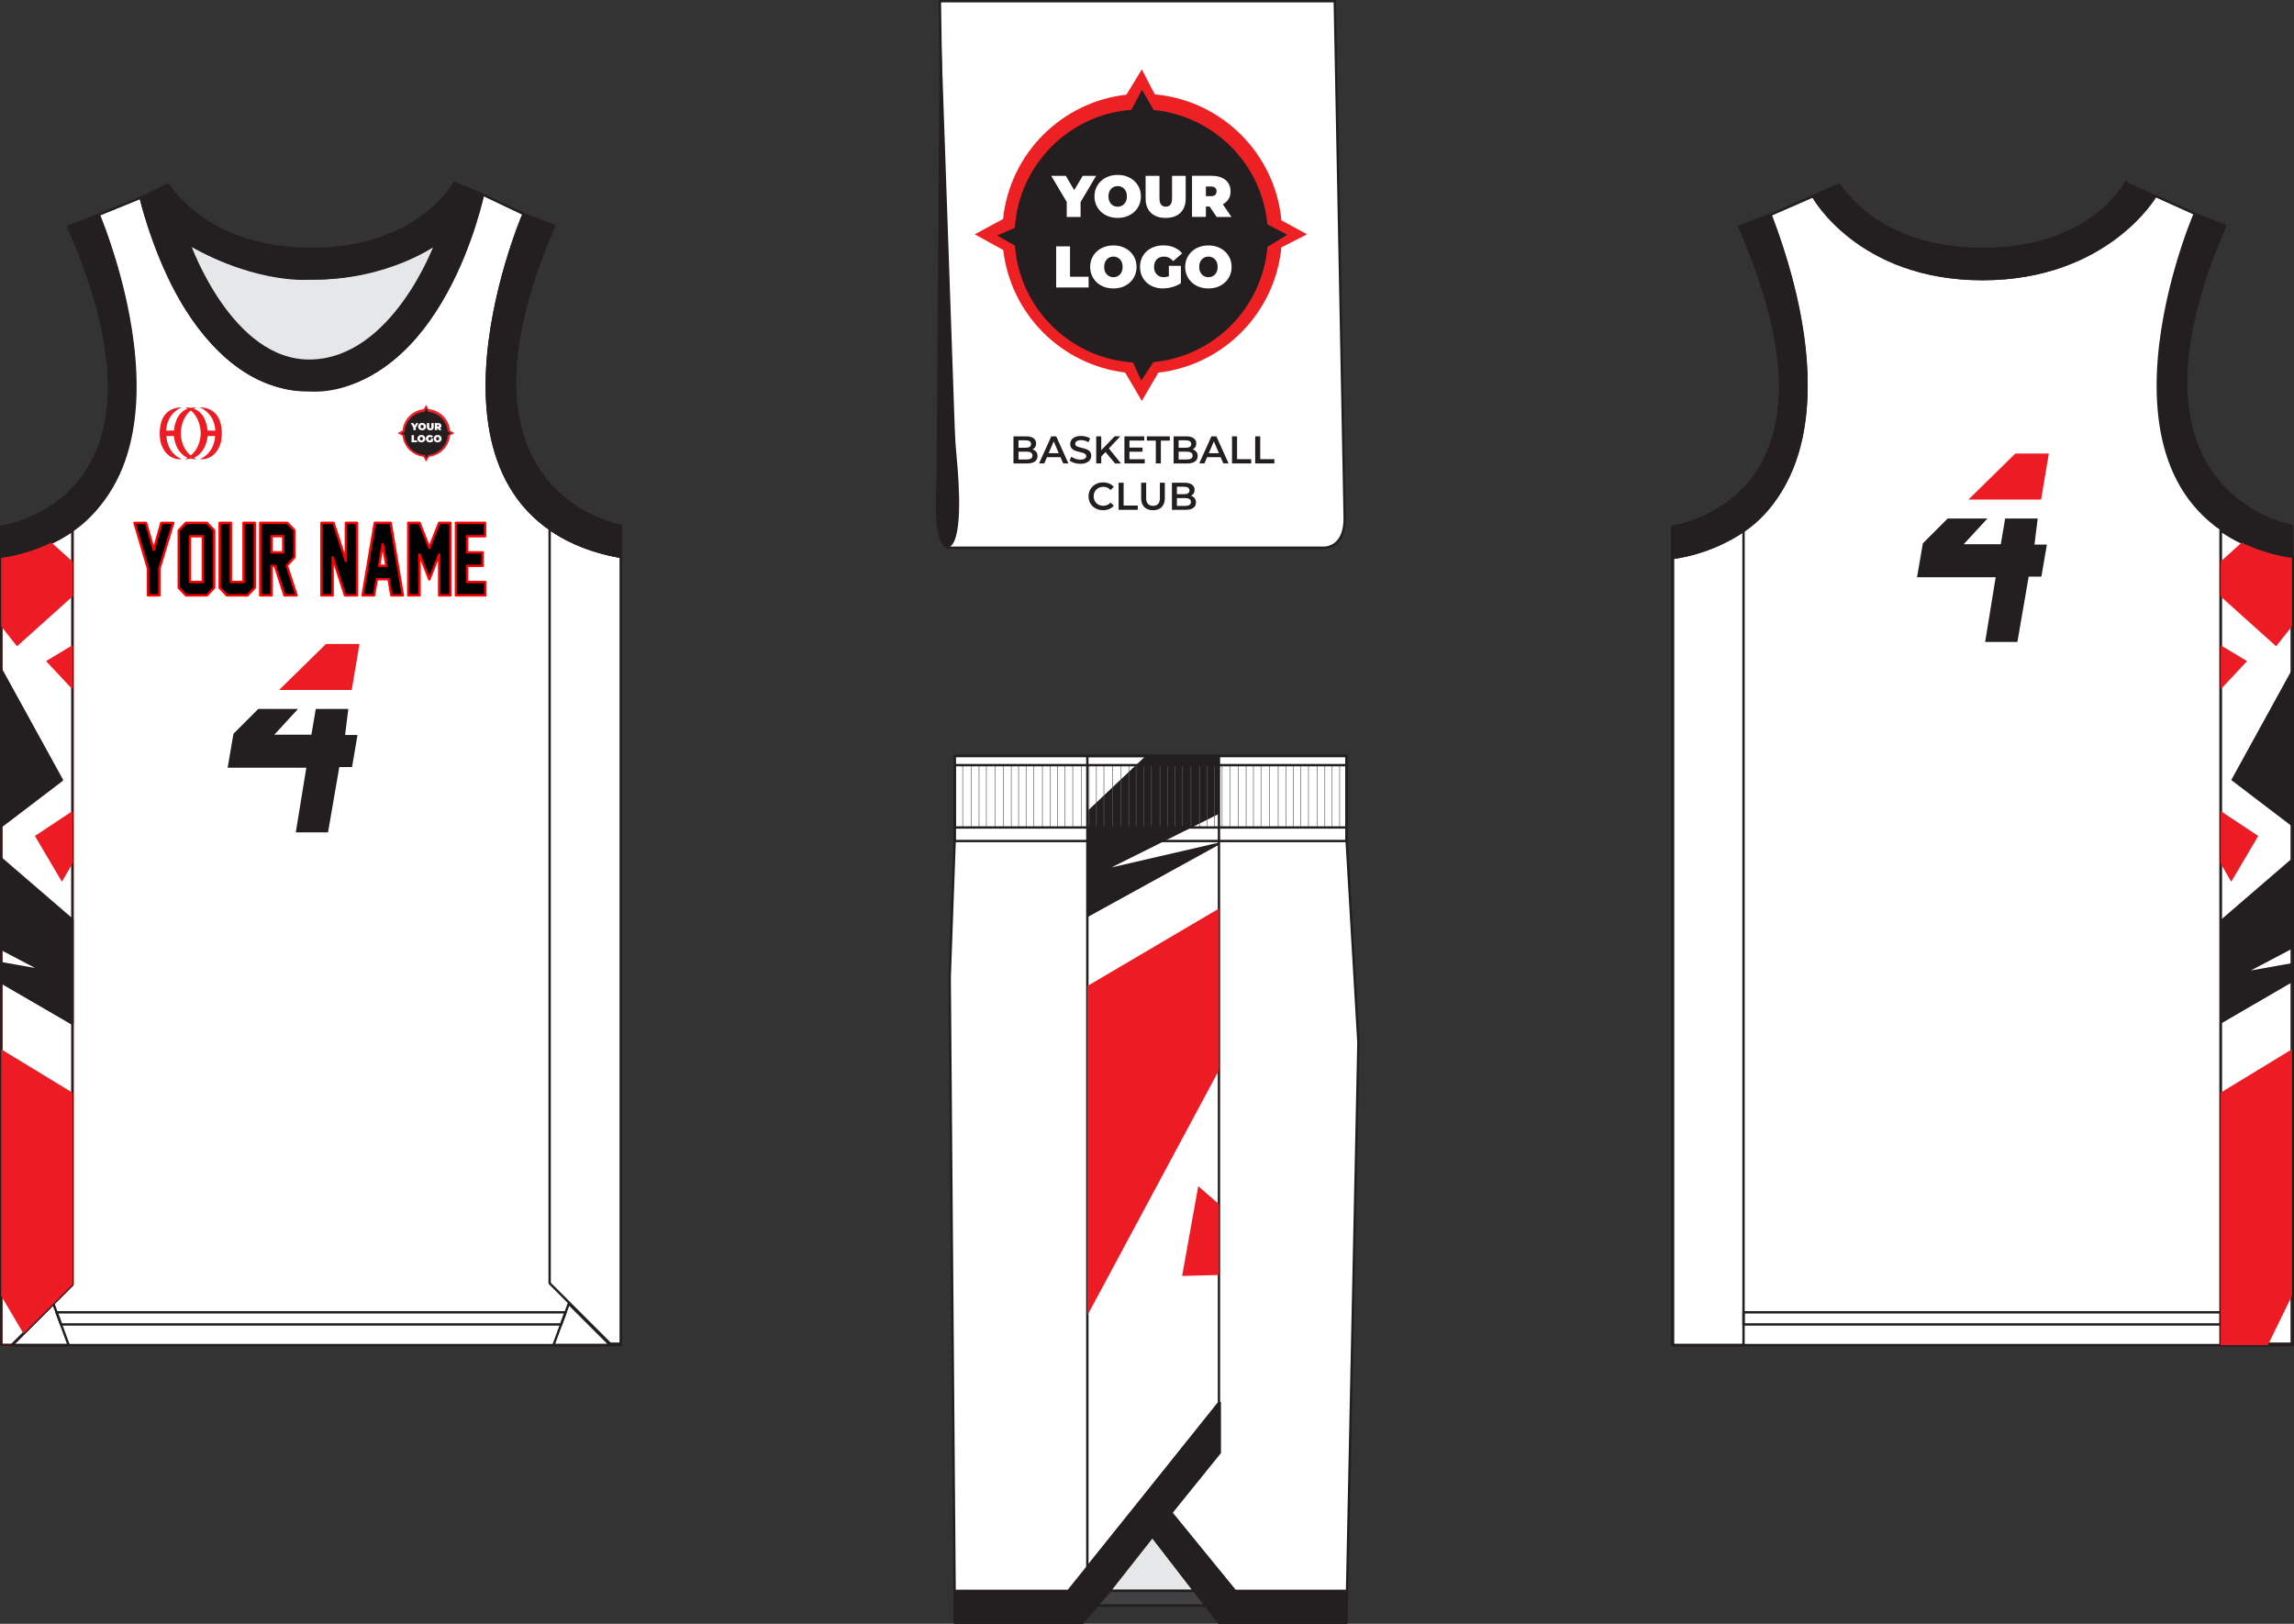 <svg xmlns="http://www.w3.org/2000/svg" xmlns:xlink="http://www.w3.org/1999/xlink" id="Layer_2" data-name="Layer 2" viewBox="0 0 969.44 686.28"><rect x="0" y="0" width="969.44" height="686.28" fill="#333333" stroke="none"/><defs><style> .cls-1, .cls-2, .cls-3, .cls-4, .cls-5 { fill: none; } .cls-6, .cls-7 { fill: #231f20; } .cls-6, .cls-8, .cls-2, .cls-9, .cls-4, .cls-10, .cls-11 { stroke: #231f20; } .cls-6, .cls-8, .cls-9, .cls-12, .cls-3, .cls-4, .cls-5, .cls-11 { stroke-linecap: round; stroke-linejoin: round; } .cls-8, .cls-13, .cls-10 { fill: #fff; } .cls-2, .cls-10 { stroke-miterlimit: 10; } .cls-9 { fill: #e6e7e8; } .cls-14 { fill: #ed1c24; } .cls-12 { stroke: red; } .cls-3 { stroke: #ed2024; } .cls-15 { fill: #ed2024; } .cls-5 { stroke: #58595b; stroke-width: .25px; } .cls-16 { clip-path: url(#clippath); } .cls-11 { fill: #414042; } </style><clipPath id="clippath"><rect class="cls-1" x="403.43" y="323.38" width="165.62" height="26.34"></rect></clipPath></defs><g id="Layer_2-2" data-name="Layer 2"><path class="cls-8" d="M262.4,235.4v333.1H.5V235.76s15.25-1.37,30.13-11.6h0c22.53-15.49,40.12-56.62,11.1-133.38l17.71-7.22s18.2,79.61,69.21,81.25c.74.02,1.48.06,2.22.12,6.72.57,50.62.98,73.23-82.65l17.17,8.17v.03c-.9,2.08-53.96,127.26,41.13,144.91"></path><path class="cls-3" d="M30.63,224.16v318.78l-25.59,25.56H.5V235.76s15.25-1.37,30.13-11.6h0Z"></path><path class="cls-4" d="M262.4,235.16v332.74h-4.54l-25.59-25.56V223.56c14.88,10.23,30.13,11.6,30.13,11.6Z"></path><polygon class="cls-4" points="29.02 568.5 5.04 568.5 22.56 551 23.9 554.64 25.79 559.75 29.02 568.5"></polygon><polygon class="cls-4" points="257.88 568.5 233.9 568.5 237.13 559.75 239.01 554.64 240.35 551 257.88 568.5"></polygon><polygon class="cls-4" points="239.01 554.64 237.13 559.75 25.79 559.75 23.9 554.64 239.01 554.64"></polygon><path class="cls-6" d="M262.4,222.24v13.16c-95.09-17.65-42.03-142.83-41.14-144.91v-.03l12.97,4.96c-49.58,113.74,28.17,126.82,28.17,126.82Z"></path><path class="cls-6" d="M.5,222.56v13.2c95.09-17.65,42.13-142.87,41.24-144.95v-.03l-12.97,4.96C80.19,212.4.5,222.56.5,222.56Z"></path><path class="cls-6" d="M59.44,83.56l11.67-5.61s19.48,74.65,59.12,74.51c39.64-.14,58.85-57.76,61.84-75.19l12.03,5.02s-16.9,82.69-73.7,82.55c-.24,0-.47,0-.71.02-4.13.23-48.66.77-70.25-81.3h0Z"></path><path class="cls-9" d="M184.05,103.21s-47.72,32.55-103.99,0c0,0,17.64,50,51.39,49.23,34.88-.8,52.6-49.23,52.6-49.23h0Z"></path><path class="cls-6" d="M71.11,77.95s15.47,27.24,60.66,27.24,60.3-27.92,60.3-27.92c0,0-3.07,15.11-8.02,25.94,0,0-20.35,14.86-52.46,14.46,0,0-21.76,2.53-51.53-14.46,0,0-8.63-21.4-8.95-25.26Z"></path><path class="cls-8" d="M968.94,235.4v333.1h-261.9V235.76s15.25-1.37,30.13-11.6h0c22.53-15.49,40.11-56.62,11.1-133.38l18.17-7.93s18.99,35.09,71.55,35.09,72.97-35.09,72.97-35.09l16.85,7.61v.03c-.9,2.08-53.96,127.26,41.13,144.91h0Z"></path><path class="cls-4" d="M736.81,224.16v344.34h-30.13V235.76s15.25-1.37,30.13-11.6h0Z"></path><path class="cls-4" d="M968.58,235.16v332.74h-30.13V223.56c14.88,10.23,30.13,11.6,30.13,11.6Z"></path><rect class="cls-4" x="736.81" y="554.64" width="201.64" height="5.11"></rect><path class="cls-6" d="M968.58,222.24v13.16c-95.09-17.65-42.03-142.83-41.14-144.91v-.03l12.97,4.96c-49.58,113.74,28.17,126.82,28.17,126.82h0Z"></path><path class="cls-6" d="M706.68,222.56v13.2c95.09-17.65,42.13-142.87,41.24-144.95v-.03l-12.97,4.96c51.42,116.66-28.27,126.82-28.27,126.82Z"></path><path class="cls-6" d="M910.6,82.86s-20.41,35.09-72.97,35.09-71.55-35.09-71.55-35.09h0l11.21-4.9s15.46,27.24,60.66,27.24,59.82-27.05,60.29-27.9c.31-.57.31-.57,0-.02l12.35,5.58h.01Z"></path><g><path class="cls-4" d="M30.63,224.16v318.78l-20.71,20.69-4.88,4.87H.5V235.76s9.74-.88,21.25-6.46c2.89-1.39,5.89-3.08,8.88-5.14h0Z"></path><g><polygon class="cls-6" points=".5 283.02 .5 349.21 26.16 329.67 .5 283.02"></polygon><polygon class="cls-6" points=".5 362.84 .5 401.01 17.88 410.15 .5 407.07 .5 415.17 30.63 432.67 30.63 388.81 .5 362.84"></polygon></g><g><path class="cls-14" d="M21.76,229.31h-.01c-11.51,5.57-21.25,6.45-21.25,6.45v28.95l6.7,8.43,23.43-21.05v-14.77l-8.87-8.01h0Z"></path><polygon class="cls-14" points="30.36 291.05 30.63 290.88 30.63 272.71 19.46 279.41 30.36 291.05"></polygon><polygon class="cls-14" points="26.16 372.65 30.63 364.96 30.63 342.79 14.75 353.3 26.16 372.65"></polygon><polygon class="cls-14" points=".5 547.64 9.92 563.63 30.63 542.94 30.63 461.8 .5 443.46 .5 547.64"></polygon></g></g><path class="cls-4" d="M938.45,224.16v344.34h30.13V235.76s-9.74-.88-21.25-6.46c-2.89-1.39-5.89-3.08-8.88-5.14h0Z"></path><g><polygon class="cls-7" points="968.58 283.02 968.58 349.21 942.92 329.67 968.58 283.02"></polygon><polygon class="cls-7" points="968.58 362.84 968.58 401.01 951.2 410.15 968.58 407.07 968.58 415.17 938.45 432.67 938.45 388.81 968.58 362.84"></polygon></g><g><path class="cls-14" d="M947.32,229.31h.01c11.51,5.57,21.25,6.45,21.25,6.45v28.95l-6.7,8.43-23.43-21.05v-14.77l8.87-8.01h0Z"></path><polygon class="cls-14" points="938.72 291.05 938.45 290.88 938.45 272.71 949.62 279.41 938.72 291.05"></polygon><polygon class="cls-14" points="942.92 372.65 938.45 364.96 938.45 342.79 954.33 353.3 942.92 372.65"></polygon><polygon class="cls-14" points="968.58 547.64 958.38 568.5 938.45 568.5 938.45 461.8 968.58 443.46 968.58 547.64"></polygon></g><path class="cls-10" d="M564.07.5h-166.88l3.27,230.98h159.25s8.99.2,8.54-13.24L564.07.5Z"></path><path class="cls-7" d="M397.19.5l6.29,180.56c.14,4.16.42,8.3.82,12.44,1.09,11.19,2.81,36.65-3.83,37.98,0,0-6.49,1.72-4.68-27.61l1.41-203.37h-.01Z"></path><path class="cls-15" d="M552.36,99.03l-10.85,5.51c-2.68,27.69-24.46,49.78-52,52.94l-6.98,11.97-7.06-12.01c-26.99-3.28-48.37-24.75-51.5-51.78l-12.05-6.63,11.97-6.46c2.86-27.55,24.64-49.47,52.12-52.55l6.52-10.67,5.5,10.54c28.29,2.53,50.83,24.99,53.5,53.24l10.83,5.9h0Z"></path><path class="cls-7" d="M544.06,99.22l-8.44,5.08c-2.15,25.76-22.55,46.33-48.23,48.75l-5.11,7.83-3.49-7.7c-26.6-1.71-47.92-22.85-49.89-49.39l-7.51-4.26,7.48-3.23c1.69-26.57,22.78-47.88,49.25-49.91l4.48-8.47,4.93,8.57c25.48,2.48,45.72,22.8,48.06,48.31l8.47,4.42Z"></path><g><path class="cls-13" d="M450.8,91.7v-7.62l1.34,3.5-7.9-13.26h6.18l5.34,9.07h-3.6l5.39-9.07h5.66l-7.85,13.26,1.29-3.5v7.62h-5.86,0Z"></path><path class="cls-13" d="M472.36,92.1c-1.42,0-2.74-.22-3.94-.67s-2.24-1.08-3.12-1.9-1.56-1.78-2.05-2.89-.73-2.32-.73-3.63.24-2.54.73-3.64c.49-1.1,1.17-2.06,2.05-2.88.88-.82,1.92-1.45,3.12-1.9s2.5-.67,3.91-.67,2.73.22,3.92.67,2.23,1.08,3.11,1.9c.88.82,1.56,1.78,2.05,2.88s.73,2.31.73,3.64-.24,2.52-.73,3.63-1.17,2.07-2.05,2.89c-.88.82-1.91,1.45-3.11,1.9-1.19.45-2.49.67-3.9.67h0ZM472.33,87.36c.55,0,1.06-.1,1.53-.3.47-.2.89-.48,1.24-.86.36-.37.63-.83.83-1.37.2-.54.3-1.15.3-1.83s-.1-1.29-.3-1.83c-.2-.54-.48-.99-.83-1.37-.36-.37-.77-.66-1.24-.86s-.98-.3-1.53-.3-1.06.1-1.53.3-.89.48-1.24.86c-.36.37-.63.83-.83,1.37-.2.54-.3,1.15-.3,1.83s.1,1.29.3,1.83c.2.54.48.99.83,1.37.36.37.77.66,1.24.86s.98.3,1.53.3Z"></path><path class="cls-13" d="M492.6,92.1c-2.67,0-4.74-.72-6.23-2.16-1.49-1.44-2.24-3.46-2.24-6.06v-9.56h5.86v9.39c0,1.32.24,2.26.72,2.82s1.13.83,1.94.83,1.48-.28,1.95-.83.71-1.49.71-2.82v-9.39h5.76v9.56c0,2.6-.75,4.62-2.24,6.06-1.49,1.44-3.57,2.16-6.23,2.16Z"></path><path class="cls-13" d="M503.75,91.7v-17.39h8.37c1.62,0,3.03.26,4.21.79s2.1,1.29,2.74,2.27.97,2.15.97,3.49-.32,2.5-.97,3.46-1.56,1.71-2.74,2.22-2.59.77-4.21.77h-5.12l2.61-2.41v6.78h-5.86v.02ZM509.61,85.57l-2.61-2.66h4.74c.81,0,1.41-.18,1.8-.55.39-.36.58-.86.58-1.49s-.2-1.13-.58-1.49c-.39-.36-.99-.55-1.8-.55h-4.74l2.61-2.66v9.39h0ZM514.16,91.7l-4.27-6.33h6.21l4.32,6.33h-6.26Z"></path><path class="cls-13" d="M446.33,121.51v-17.39h5.86v12.84h7.85v4.54h-13.71Z"></path><path class="cls-13" d="M470.54,121.91c-1.42,0-2.74-.22-3.94-.67s-2.24-1.08-3.12-1.9-1.56-1.78-2.05-2.89-.73-2.32-.73-3.63.24-2.54.73-3.64c.49-1.1,1.17-2.06,2.05-2.88.88-.82,1.92-1.45,3.12-1.9,1.2-.45,2.5-.67,3.91-.67s2.73.22,3.92.67,2.23,1.08,3.1,1.9c.88.82,1.56,1.78,2.05,2.88s.73,2.31.73,3.64-.25,2.52-.73,3.63-1.17,2.07-2.05,2.89-1.91,1.45-3.1,1.9c-1.19.45-2.49.67-3.9.67h0ZM470.52,117.16c.55,0,1.06-.1,1.53-.3.47-.2.88-.48,1.24-.86.36-.37.63-.83.83-1.37.2-.54.3-1.15.3-1.83s-.1-1.29-.3-1.83c-.2-.54-.48-.99-.83-1.37-.36-.37-.77-.66-1.24-.86s-.98-.3-1.53-.3-1.05.1-1.53.3c-.47.2-.89.48-1.24.86-.36.37-.63.83-.83,1.37-.2.54-.3,1.15-.3,1.83s.1,1.29.3,1.83c.2.54.48.99.83,1.37.36.37.77.66,1.24.86s.98.3,1.53.3Z"></path><path class="cls-13" d="M491.48,121.91c-1.41,0-2.7-.22-3.89-.66-1.18-.44-2.21-1.06-3.08-1.88s-1.54-1.77-2.02-2.88-.72-2.33-.72-3.68.24-2.57.72-3.68,1.16-2.07,2.04-2.88,1.92-1.44,3.12-1.88c1.2-.44,2.52-.66,3.96-.66,1.72,0,3.26.29,4.61.87,1.35.58,2.46,1.41,3.34,2.48l-3.75,3.3c-.55-.63-1.14-1.11-1.78-1.43-.64-.32-1.35-.48-2.12-.48-.65,0-1.23.1-1.75.3s-.96.49-1.33.87c-.37.38-.65.84-.84,1.37-.2.53-.3,1.13-.3,1.81s.1,1.24.3,1.78c.2.54.48,1,.84,1.38s.8.67,1.3.88,1.07.31,1.7.31,1.31-.11,1.94-.33,1.3-.61,2.01-1.16l3.28,4.02c-1.06.71-2.27,1.26-3.63,1.64-1.36.38-2.67.57-3.95.57v.02ZM493.96,118.95v-6.61h5.09v7.35l-5.09-.75h0Z"></path><path class="cls-13" d="M510.7,121.91c-1.42,0-2.74-.22-3.94-.67s-2.24-1.08-3.12-1.9-1.56-1.78-2.05-2.89-.73-2.32-.73-3.63.24-2.54.73-3.64c.49-1.1,1.17-2.06,2.05-2.88.88-.82,1.92-1.45,3.12-1.9,1.2-.45,2.5-.67,3.91-.67s2.73.22,3.92.67,2.23,1.08,3.1,1.9c.88.82,1.56,1.78,2.05,2.88s.73,2.31.73,3.64-.24,2.52-.73,3.63-1.17,2.07-2.05,2.89-1.91,1.45-3.1,1.9c-1.19.45-2.49.67-3.9.67h.01ZM510.68,117.16c.55,0,1.06-.1,1.53-.3.47-.2.89-.48,1.24-.86.36-.37.63-.83.83-1.37s.3-1.15.3-1.83-.1-1.29-.3-1.83-.48-.99-.83-1.37c-.36-.37-.77-.66-1.24-.86s-.98-.3-1.53-.3-1.06.1-1.53.3c-.47.2-.89.48-1.24.86-.36.37-.63.83-.83,1.37-.2.54-.3,1.15-.3,1.83s.1,1.29.3,1.83c.2.54.48.99.83,1.37.36.37.77.66,1.24.86s.98.3,1.53.3Z"></path></g><g><path class="cls-7" d="M428.29,195.86v-11.44h5.36c1.37,0,2.42.27,3.14.81s1.08,1.26,1.08,2.17c0,.61-.14,1.13-.42,1.56s-.66.76-1.14,1c-.47.23-.99.35-1.54.35l.29-.59c.64,0,1.22.12,1.73.35.51.23.92.58,1.22,1.02.3.45.45,1,.45,1.67,0,.98-.38,1.74-1.13,2.29s-1.87.82-3.35.82h-5.69,0ZM430.42,194.19h3.43c.8,0,1.41-.13,1.83-.39.42-.26.64-.68.64-1.26s-.21-.98-.64-1.25c-.42-.27-1.04-.4-1.83-.4h-3.6v-1.65h3.17c.74,0,1.31-.13,1.71-.39s.6-.65.6-1.18-.2-.93-.6-1.19c-.4-.26-.97-.39-1.71-.39h-3.01v8.11h.01Z"></path><path class="cls-7" d="M439.11,195.86l5.15-11.44h2.09l5.17,11.44h-2.22l-4.43-10.31h.85l-4.41,10.31h-2.2ZM441.48,193.21l.57-1.67h6.18l.57,1.67h-7.32Z"></path><path class="cls-7" d="M456.52,196.02c-.89,0-1.75-.13-2.57-.38s-1.47-.59-1.95-.99l.74-1.65c.46.36,1.02.66,1.7.9.68.24,1.37.36,2.08.36.6,0,1.08-.07,1.46-.2.37-.13.64-.31.82-.53.17-.22.26-.48.26-.76,0-.35-.13-.63-.38-.84-.25-.21-.58-.38-.97-.51-.4-.12-.84-.24-1.32-.35-.49-.11-.97-.24-1.46-.38-.49-.15-.93-.34-1.32-.57s-.72-.55-.97-.94-.38-.89-.38-1.5.17-1.19.5-1.71.84-.93,1.52-1.24c.68-.31,1.54-.47,2.59-.47.69,0,1.37.09,2.04.26.68.17,1.26.42,1.77.75l-.67,1.65c-.51-.31-1.04-.53-1.58-.68s-1.07-.22-1.57-.22c-.59,0-1.07.07-1.43.21s-.63.33-.8.56c-.17.23-.25.49-.25.78,0,.35.12.63.37.84.25.21.57.38.96.5.4.12.84.24,1.33.35s.98.24,1.46.38c.48.14.93.33,1.32.56.4.23.72.54.96.93.25.39.37.89.37,1.49s-.17,1.17-.5,1.69-.84.93-1.53,1.24c-.69.31-1.55.47-2.6.47h0Z"></path><path class="cls-7" d="M463.26,195.86v-11.44h2.12v11.44h-2.12ZM465.15,193.16l-.11-2.52,6-6.23h2.39l-4.99,5.3-1.18,1.29-2.11,2.16h0ZM471.23,195.86l-4.38-5.21,1.41-1.55,5.46,6.77h-2.49Z"></path><path class="cls-7" d="M477.3,194.08h6.46v1.78h-8.58v-11.44h8.35v1.78h-6.23v7.88ZM477.14,189.17h5.69v1.75h-5.69v-1.75Z"></path><path class="cls-7" d="M488.45,195.86v-9.64h-3.79v-1.8h9.71v1.8h-3.79v9.64h-2.13Z"></path><path class="cls-7" d="M495.97,195.86v-11.44h5.36c1.37,0,2.42.27,3.14.81s1.08,1.26,1.08,2.17c0,.61-.14,1.13-.42,1.56s-.66.76-1.14,1c-.47.23-.99.35-1.54.35l.29-.59c.64,0,1.22.12,1.73.35.51.23.92.58,1.22,1.02.3.45.45,1,.45,1.67,0,.98-.38,1.74-1.13,2.29s-1.87.82-3.35.82h-5.69,0ZM498.09,194.19h3.43c.79,0,1.41-.13,1.83-.39.43-.26.64-.68.64-1.26s-.21-.98-.64-1.25c-.42-.27-1.04-.4-1.83-.4h-3.6v-1.65h3.17c.74,0,1.31-.13,1.71-.39s.6-.65.6-1.18-.2-.93-.6-1.19c-.4-.26-.97-.39-1.71-.39h-3.01v8.11h.01Z"></path><path class="cls-7" d="M506.79,195.86l5.15-11.44h2.09l5.17,11.44h-2.22l-4.43-10.31h.85l-4.41,10.31h-2.2ZM509.16,193.21l.57-1.67h6.18l.57,1.67h-7.32Z"></path><path class="cls-7" d="M520.65,195.86v-11.44h2.13v9.64h5.98v1.8h-8.11Z"></path><path class="cls-7" d="M530.44,195.86v-11.44h2.13v9.64h5.98v1.8h-8.11Z"></path><path class="cls-7" d="M466.14,215.64c-.87,0-1.68-.14-2.43-.43s-1.4-.7-1.95-1.23c-.55-.53-.98-1.15-1.28-1.87-.31-.72-.46-1.5-.46-2.35s.15-1.63.46-2.35c.3-.72.74-1.34,1.29-1.87s1.2-.94,1.95-1.23c.74-.29,1.55-.43,2.44-.43.94,0,1.79.16,2.57.48.77.32,1.43.8,1.96,1.43l-1.37,1.29c-.41-.45-.88-.78-1.39-1s-1.07-.33-1.67-.33-1.15.1-1.64.29c-.5.2-.93.47-1.29.83s-.65.78-.85,1.27-.3,1.03-.3,1.62.1,1.13.3,1.62c.2.49.48.92.85,1.27.37.36.8.64,1.29.83.5.2,1.04.29,1.64.29s1.15-.11,1.67-.33c.51-.22.98-.56,1.39-1.02l1.37,1.31c-.53.62-1.19,1.1-1.96,1.42-.77.33-1.63.49-2.58.49h-.01Z"></path><path class="cls-7" d="M472.72,215.47v-11.44h2.12v9.64h5.98v1.8h-8.11,0Z"></path><path class="cls-7" d="M487.27,215.64c-1.57,0-2.8-.44-3.69-1.32s-1.33-2.16-1.33-3.83v-6.46h2.12v6.38c0,1.18.25,2.03.76,2.57.51.53,1.22.8,2.15.8s1.64-.27,2.14-.8.75-1.39.75-2.57v-6.38h2.09v6.46c0,1.67-.45,2.94-1.33,3.83-.89.88-2.11,1.32-3.67,1.32h0Z"></path><path class="cls-7" d="M495.25,215.47v-11.44h5.36c1.37,0,2.42.27,3.14.81s1.08,1.26,1.08,2.17c0,.61-.14,1.13-.42,1.56s-.66.76-1.14,1c-.47.23-.99.35-1.54.35l.29-.59c.64,0,1.22.12,1.73.35.51.23.92.58,1.22,1.02.3.45.45,1,.45,1.67,0,.98-.38,1.74-1.13,2.29s-1.87.82-3.35.82h-5.69,0ZM497.37,213.81h3.43c.79,0,1.41-.13,1.83-.39.43-.26.64-.68.64-1.26s-.21-.98-.64-1.25c-.42-.27-1.04-.4-1.83-.4h-3.6v-1.65h3.17c.74,0,1.31-.13,1.71-.39s.6-.65.6-1.18-.2-.93-.6-1.19c-.4-.26-.97-.39-1.71-.39h-3.01v8.11h.01Z"></path></g><polygon class="cls-8" points="574.06 440.59 568.98 685.78 515.16 685.78 509.63 678.54 463.68 678.54 457.46 685.78 403.52 685.78 401.34 413.21 403.43 355.45 403.43 319.49 569.05 319.49 569.05 354.77 574.06 440.59"></polygon><polygon class="cls-9" points="487.02 649.39 468.95 672.37 504.73 672.37 487.02 649.39"></polygon><polygon class="cls-11" points="463.68 678.54 468.95 672.37 504.73 672.37 509.63 678.54 463.68 678.54"></polygon><polygon class="cls-6" points="515.49 613.93 457.46 685.78 403.52 685.78 403.52 672.37 451.47 672.37 515.49 592.86 515.49 613.93"></polygon><polygon class="cls-6" points="569.26 672.37 521.94 672.37 494.98 639.32 487.02 649.39 515.16 685.78 568.98 685.78 569.26 672.37"></polygon><g><polygon class="cls-4" points="515.13 319.5 515.13 592.87 459.51 662.39 459.51 319.5 515.13 319.5"></polygon><polygon class="cls-7" points="515.13 343.96 469.72 366.6 515.13 356.11 515.13 357.01 459.51 387.64 459.51 342.79 484.14 319.5 515.13 319.5 515.13 343.96"></polygon><polygon class="cls-14" points="515.13 383.99 515.13 452.31 459.51 555.94 459.51 416.74 515.13 383.99"></polygon><polygon class="cls-14" points="515.13 508.94 515.13 538.85 499.56 539.26 506.37 501.32 515.13 508.94"></polygon></g><rect class="cls-4" x="403.43" y="319.49" width="165.62" height="35.96"></rect><g><g class="cls-16"><g><line class="cls-5" x1="566.13" y1="294.32" x2="566.13" y2="391.86"></line><line class="cls-5" x1="562.95" y1="294.32" x2="562.95" y2="391.86"></line><line class="cls-5" x1="559.86" y1="294.32" x2="559.86" y2="391.86"></line><line class="cls-5" x1="556.59" y1="294.32" x2="556.59" y2="391.86"></line><line class="cls-5" x1="552.96" y1="294.32" x2="552.96" y2="391.86"></line><line class="cls-5" x1="549.69" y1="294.32" x2="549.69" y2="391.86"></line><line class="cls-5" x1="546.51" y1="294.32" x2="546.51" y2="391.86"></line><line class="cls-5" x1="543.43" y1="294.32" x2="543.43" y2="391.86"></line><line class="cls-5" x1="540.16" y1="294.32" x2="540.16" y2="391.86"></line><line class="cls-5" x1="536.52" y1="294.32" x2="536.52" y2="391.86"></line><line class="cls-5" x1="532.89" y1="294.32" x2="532.89" y2="391.86"></line><line class="cls-5" x1="529.71" y1="294.32" x2="529.71" y2="391.86"></line><line class="cls-5" x1="526.62" y1="294.32" x2="526.62" y2="391.86"></line><line class="cls-5" x1="523.36" y1="294.32" x2="523.36" y2="391.86"></line><line class="cls-5" x1="519.72" y1="294.32" x2="519.72" y2="391.86"></line><line class="cls-5" x1="516.45" y1="294.32" x2="516.45" y2="391.86"></line><line class="cls-5" x1="513.28" y1="294.32" x2="513.28" y2="391.86"></line><line class="cls-5" x1="510.19" y1="294.32" x2="510.19" y2="391.86"></line><line class="cls-5" x1="506.92" y1="294.32" x2="506.92" y2="391.86"></line><line class="cls-5" x1="503.29" y1="294.32" x2="503.29" y2="391.86"></line><line class="cls-5" x1="499.74" y1="294.32" x2="499.74" y2="391.86"></line><line class="cls-5" x1="496.57" y1="294.32" x2="496.57" y2="391.86"></line><line class="cls-5" x1="493.48" y1="294.32" x2="493.48" y2="391.86"></line><line class="cls-5" x1="490.21" y1="294.32" x2="490.21" y2="391.86"></line><line class="cls-5" x1="486.58" y1="294.32" x2="486.58" y2="391.86"></line><line class="cls-5" x1="483.31" y1="294.32" x2="483.31" y2="391.86"></line><line class="cls-5" x1="480.13" y1="294.32" x2="480.13" y2="391.86"></line><line class="cls-5" x1="477.04" y1="294.32" x2="477.04" y2="391.86"></line><line class="cls-5" x1="473.77" y1="294.32" x2="473.77" y2="391.86"></line><line class="cls-5" x1="470.14" y1="294.32" x2="470.14" y2="391.86"></line><line class="cls-5" x1="466.51" y1="294.32" x2="466.51" y2="391.86"></line><line class="cls-5" x1="463.33" y1="294.32" x2="463.33" y2="391.86"></line><line class="cls-5" x1="460.24" y1="294.32" x2="460.24" y2="391.86"></line><line class="cls-5" x1="456.97" y1="294.32" x2="456.97" y2="391.86"></line><line class="cls-5" x1="453.34" y1="294.32" x2="453.34" y2="391.86"></line><line class="cls-5" x1="450.07" y1="294.32" x2="450.07" y2="391.86"></line><line class="cls-5" x1="446.89" y1="294.32" x2="446.89" y2="391.86"></line><line class="cls-5" x1="443.8" y1="294.32" x2="443.8" y2="391.86"></line><line class="cls-5" x1="440.53" y1="294.32" x2="440.53" y2="391.86"></line><line class="cls-5" x1="436.9" y1="294.32" x2="436.9" y2="391.86"></line><line class="cls-5" x1="433.63" y1="294.32" x2="433.63" y2="391.86"></line><line class="cls-5" x1="430.45" y1="294.32" x2="430.45" y2="391.86"></line><line class="cls-5" x1="427.37" y1="294.32" x2="427.37" y2="391.86"></line><line class="cls-5" x1="424.1" y1="294.32" x2="424.1" y2="391.86"></line><line class="cls-5" x1="420.46" y1="294.32" x2="420.46" y2="391.86"></line><line class="cls-5" x1="416.83" y1="294.32" x2="416.83" y2="391.86"></line><line class="cls-5" x1="413.74" y1="294.32" x2="413.74" y2="391.86"></line><line class="cls-5" x1="410.48" y1="294.32" x2="410.48" y2="391.86"></line><line class="cls-5" x1="406.84" y1="294.32" x2="406.84" y2="391.86"></line></g></g><rect class="cls-2" x="403.43" y="323.38" width="165.62" height="26.34"></rect></g><g><polygon class="cls-14" points="148.64 291.61 151.91 272.18 137.74 272.18 117.94 291.61 148.64 291.61"></polygon><polygon class="cls-7" points="138.62 351.79 125 351.79 129.45 324.46 96.21 324.46 98.66 310.11 109.15 299.62 125.95 299.62 115.94 310.5 131.6 310.5 133.44 299.62 147.2 299.62 145.84 310.63 151.08 310.63 148.77 324.19 143.39 324.19 138.62 351.79"></polygon></g><g><polygon class="cls-14" points="862.56 211.13 865.83 191.69 851.67 191.69 831.87 211.13 862.56 211.13"></polygon><polygon class="cls-7" points="852.55 271.31 838.92 271.31 843.37 243.97 810.14 243.97 812.59 229.63 823.08 219.14 839.88 219.14 829.86 230.01 845.53 230.01 847.37 219.14 861.13 219.14 859.77 230.15 865.01 230.15 862.69 243.7 857.31 243.7 852.55 271.31"></polygon></g><g><path class="cls-15" d="M192.07,183.05l-1.86.94c-.46,4.74-4.19,8.52-8.9,9.06l-1.19,2.05-1.21-2.06c-4.62-.56-8.28-4.24-8.81-8.86l-2.06-1.13,2.05-1.11c.49-4.71,4.22-8.47,8.92-8.99l1.12-1.83.94,1.8c4.84.43,8.7,4.28,9.15,9.11l1.85,1.01h0Z"></path><path class="cls-7" d="M190.65,183.08l-1.44.87c-.37,4.41-3.86,7.93-8.25,8.34l-.87,1.34-.6-1.32c-4.55-.29-8.2-3.91-8.54-8.45l-1.29-.73,1.28-.55c.29-4.55,3.9-8.19,8.43-8.54l.77-1.45.84,1.47c4.36.42,7.82,3.9,8.22,8.27l1.45.76h0Z"></path><g><path class="cls-13" d="M174.69,181.79v-1.3l.23.6-1.35-2.27h1.06l.91,1.55h-.62l.92-1.55h.97l-1.34,2.27.22-.6v1.3h-1Z"></path><path class="cls-13" d="M178.38,181.86c-.24,0-.47-.04-.67-.12-.21-.08-.38-.18-.53-.33-.15-.14-.27-.3-.35-.5-.08-.19-.13-.4-.13-.62s.04-.43.13-.62c.08-.19.2-.35.35-.49.15-.14.33-.25.53-.33.21-.08.43-.11.67-.11s.47.04.67.11c.2.08.38.19.53.33s.27.3.35.49.12.4.12.62-.04.43-.12.62-.2.36-.35.5c-.15.14-.33.25-.53.33s-.43.12-.67.12ZM178.38,181.05c.09,0,.18-.02.26-.05s.15-.08.21-.15c.06-.06.11-.14.14-.23s.05-.2.05-.31-.02-.22-.05-.31-.08-.17-.14-.23-.13-.11-.21-.15c-.08-.03-.17-.05-.26-.05s-.18.02-.26.05-.15.08-.21.15c-.06.06-.11.14-.14.23s-.05.2-.05.31.02.22.05.31.08.17.14.23.13.11.21.15c.08.03.17.05.26.05Z"></path><path class="cls-13" d="M181.85,181.86c-.46,0-.81-.12-1.07-.37s-.38-.59-.38-1.04v-1.64h1v1.61c0,.23.04.39.12.48s.19.14.33.14.25-.05.33-.14c.08-.1.12-.26.12-.48v-1.61h.99v1.64c0,.45-.13.79-.38,1.04s-.61.37-1.07.37h.01Z"></path><path class="cls-13" d="M183.75,181.79v-2.97h1.43c.28,0,.52.04.72.14.2.09.36.22.47.39s.17.37.17.6-.06.43-.17.59c-.11.17-.27.29-.47.38-.2.09-.44.13-.72.13h-.88l.45-.41v1.16h-1,0ZM184.76,180.74l-.45-.46h.81c.14,0,.24-.03.31-.09.07-.06.1-.15.1-.25s-.03-.19-.1-.26c-.07-.06-.17-.09-.31-.09h-.81l.45-.46v1.61ZM185.53,181.79l-.73-1.08h1.06l.74,1.08h-1.07Z"></path><path class="cls-13" d="M173.93,186.89v-2.97h1v2.2h1.34v.78h-2.35.01Z"></path><path class="cls-13" d="M178.07,186.96c-.24,0-.47-.04-.67-.12-.21-.08-.38-.18-.53-.33-.15-.14-.27-.3-.35-.5-.08-.19-.13-.4-.13-.62s.04-.43.13-.62c.08-.19.2-.35.35-.49.15-.14.33-.25.53-.33.21-.08.43-.11.67-.11s.47.04.67.11c.2.08.38.19.53.33s.27.3.35.49.12.4.12.62-.04.43-.12.62-.2.36-.35.5c-.15.14-.33.25-.53.33s-.43.12-.67.12ZM178.07,186.15c.09,0,.18-.02.26-.05s.15-.08.21-.15c.06-.06.11-.14.14-.23s.05-.2.05-.31-.02-.22-.05-.31-.08-.17-.14-.23-.13-.11-.21-.15c-.08-.03-.17-.05-.26-.05s-.18.02-.26.05-.15.08-.21.15c-.06.06-.11.14-.14.23s-.05.2-.05.31.02.22.05.31.08.17.14.23.13.11.21.15c.08.03.17.05.26.05Z"></path><path class="cls-13" d="M181.65,186.96c-.24,0-.46-.04-.67-.11-.2-.08-.38-.18-.53-.32s-.26-.3-.35-.49c-.08-.19-.12-.4-.12-.63s.04-.44.12-.63.2-.35.35-.49.33-.25.53-.32c.21-.08.43-.11.68-.11.29,0,.56.05.79.15.23.1.42.24.57.42l-.64.57c-.09-.11-.19-.19-.3-.24s-.23-.08-.36-.08c-.11,0-.21.02-.3.05s-.17.08-.23.15-.11.14-.14.23-.05.19-.05.31.02.21.05.3.08.17.14.24c.06.06.14.12.22.15.09.04.18.05.29.05s.22-.02.33-.06.22-.1.34-.2l.56.69c-.18.12-.39.22-.62.28s-.46.1-.68.1h.02ZM182.08,186.45v-1.13h.87v1.26l-.87-.13h0Z"></path><path class="cls-13" d="M184.94,186.96c-.24,0-.47-.04-.67-.12-.21-.08-.38-.18-.53-.33-.15-.14-.27-.3-.35-.5-.08-.19-.13-.4-.13-.62s.04-.43.13-.62c.08-.19.2-.35.35-.49.15-.14.33-.25.53-.33.21-.08.43-.11.67-.11s.47.04.67.11c.2.08.38.19.53.33s.27.3.35.49.12.4.12.62-.04.43-.12.62-.2.36-.35.5c-.15.14-.33.25-.53.33s-.43.12-.67.12ZM184.94,186.15c.09,0,.18-.02.26-.05s.15-.08.21-.15c.06-.06.11-.14.14-.23s.05-.2.05-.31-.02-.22-.05-.31-.08-.17-.14-.23-.13-.11-.21-.15c-.08-.03-.17-.05-.26-.05s-.18.02-.26.05-.15.08-.21.15c-.06.06-.11.14-.14.23s-.05.2-.05.31.02.22.05.31.08.17.14.23.13.11.21.15c.08.03.17.05.26.05Z"></path></g></g><g id="Layer_2-2" data-name="Layer 2-2"><path class="cls-14" d="M84.31,172.13s6.3,2.08,6.69,9.88l-3.31-.06s-.33-7.37-5.73-9.18c0,0,.48-.4.96-.54,0,0-1.75-.06-2.31.15-.56-.21-2.31-.15-2.31-.15.48.15.96.54.96.54-5.39,1.81-5.73,9.18-5.73,9.18l-3.31.06c.39-7.8,6.69-9.88,6.69-9.88-12.1.33-9.07,14.71-9.07,14.71,2.36,8.25,8.91,7.22,8.91,7.22-6.5-2.83-6.41-9.8-6.41-9.8h3.11c.92,7.61,5.83,9.22,5.83,9.22-.25.22-1.11.61-1.11.61,1.39.08,2.42-.33,2.42-.33,0,0,1.08.42,2.47.33,0,0-.86-.39-1.11-.61,0,0,4.91-1.61,5.83-9.22h3.11s.08,6.97-6.41,9.8c0,0,6.55,1.03,8.91-7.22,0,0,3.03-14.38-9.07-14.71h0ZM80.59,192.5c-4.46-3.57-4.18-9.63-4.18-9.63.3-6.7,4.21-9.39,4.21-9.39,0,0,3.9,2.69,4.21,9.39,0,0,.22,6.07-4.23,9.63Z"></path></g><g><path class="cls-12" d="M67.37,240.32v11.3h-4.83v-11.33l-5.72-19.31h4.89l3.25,11.41,3.2-11.41h5.06l-5.86,19.35Z"></path><path class="cls-12" d="M90.51,248.42l-3.07,3.2h-8.87l-3.04-3.2v-24.23l3.04-3.22h8.87l3.07,3.22v24.23ZM85.73,245.96v-19.33h-5.44v19.33h5.44Z"></path><path class="cls-12" d="M107.68,248.4l-3.12,3.22h-8.69l-3.05-3.2v-27.45h4.76v24.99h5.34v-24.99h4.76v27.43Z"></path><path class="cls-12" d="M125.33,251.62h-5.11l-4.06-12.49h-1.41v12.49h-4.78v-30.65h11.45l3.04,3.22v11.26l-3.25,3.61,4.12,12.56ZM114.75,233.46h4.94v-6.85h-4.94v6.85Z"></path><path class="cls-12" d="M145.79,251.62l-5.21-16.06v16.06h-4.75v-30.65h5.11l5.22,16.08v-16.08h4.73v30.61l.02.04h-5.12Z"></path><path class="cls-12" d="M165.37,251.62l-1.15-6.83h-4.99l-1.15,6.83h-4.86l5.16-30.65h6.7l5.16,30.65h-4.86ZM163.27,239.13l-1.54-9.17-1.54,9.17h3.09Z"></path><path class="cls-12" d="M190.36,251.62h-4.78v-17.27l-4.15,10.53-4.14-10.53v17.27h-4.76v-30.65h4.76l4.14,10.53,4.15-10.53h4.78v30.65Z"></path><path class="cls-12" d="M205.1,251.62h-12.43v-30.65h12.33v5.66h-7.57v6.83h6.52v5.68h-6.52v6.83h7.67v5.66Z"></path></g></g></svg>